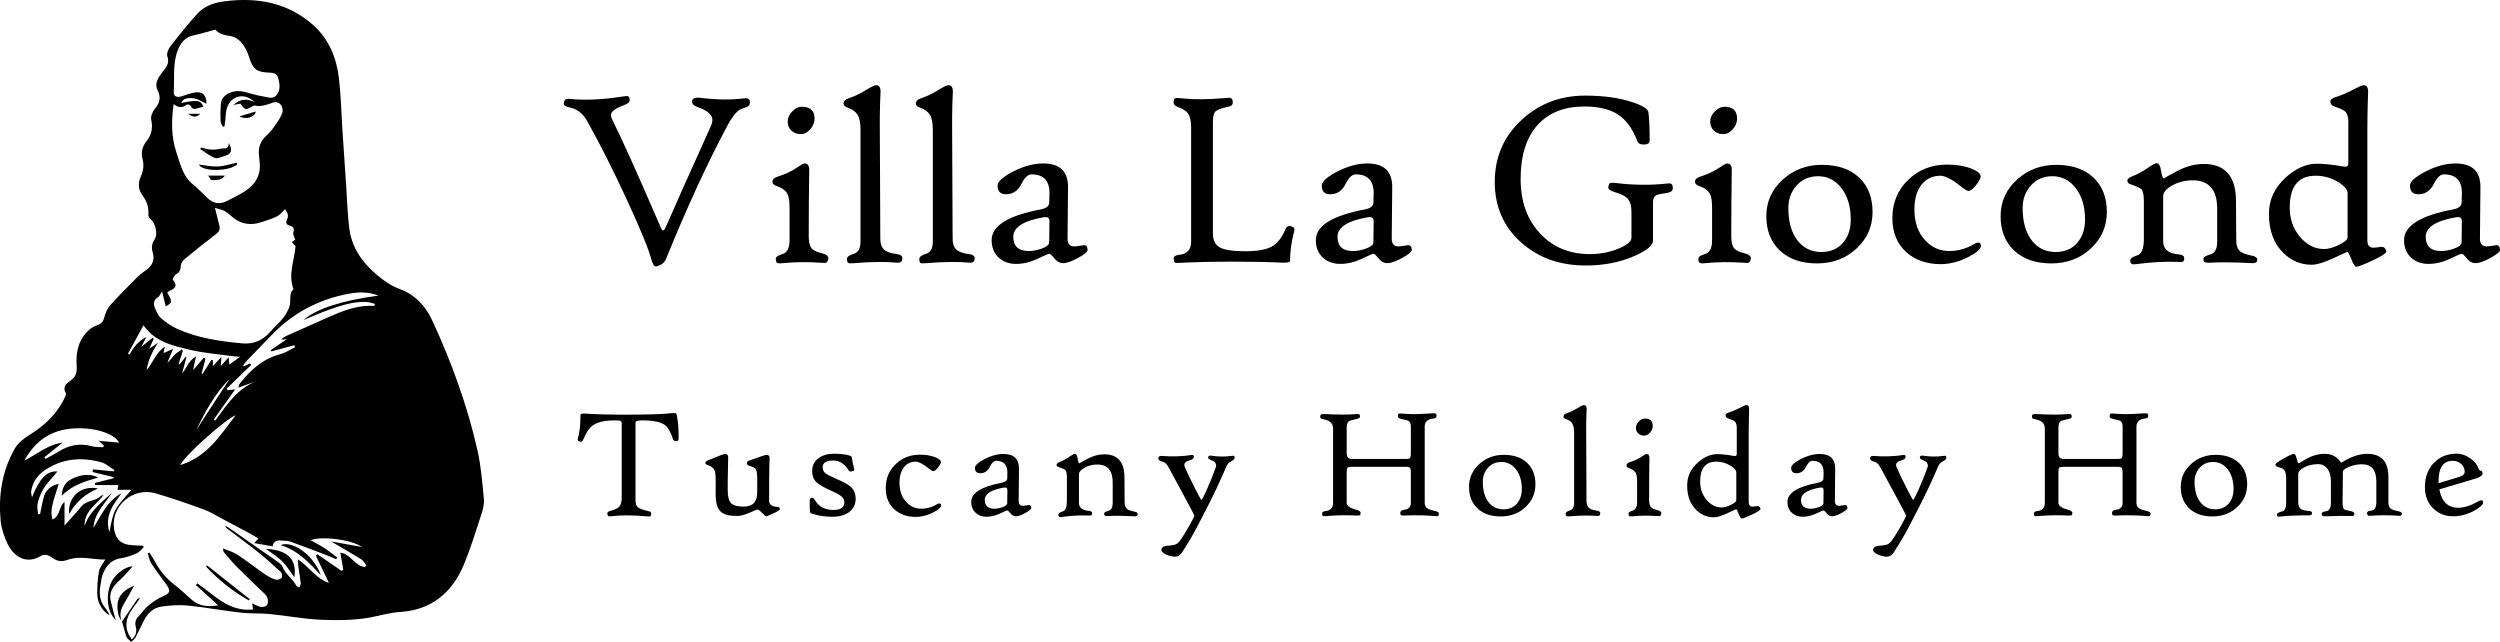 <?xml version="1.0" encoding="UTF-8"?> <svg xmlns="http://www.w3.org/2000/svg" xmlns:xlink="http://www.w3.org/1999/xlink" version="1.1" id="Capa_1" x="0px" y="0px" width="1307.693px" height="335.761px" viewBox="310.066 1326.739 1307.693 335.761" xml:space="preserve"> <g> <path d="M373.822,1651.988c2.694-3.965,5.383-7.934,8.091-11.889c0.203-0.296,0.539-0.5,1.355-0.355 c-1.337,1.845-2.672,3.692-4.011,5.536c-4.005,5.518-4.1,11.025-0.161,15.92c2.004-1.85,2.693-4.072,1.988-6.645 c-0.627-2.288,0.058-4.041,1.653-5.679c1.654-1.698,2.966-3.781,4.784-5.257c2.301-1.869,4.799-3.678,7.503-4.824 c4.008-1.698,4.561-2.842,1.954-6.466c-2.606-3.622-5.365-7.145-7.783-10.888c-0.989-1.53-1.259-3.525-1.857-5.308 c0.298-0.121,0.597-0.242,0.895-0.363c0.922,1.499,1.921,2.956,2.753,4.503c2.551,4.75,5.821,8.833,10.133,12.156 c3.303,2.545,6.309,5.473,9.46,8.217c3.937,3.428,8.525,3.464,13.628,2.752c-4.089-3.719-7.883-7.17-11.677-10.621 c0.252-0.304,0.504-0.609,0.757-0.913c2.595,1.942,5.236,3.825,7.774,5.838c5.766,4.575,11.87,8.255,19.604,7.95 c0.467-0.018,0.933-0.047,1.716-0.087c-0.127-1.168-0.24-2.209-0.354-3.255c1.503,0.685,2.899,1.618,4.419,1.91 c1.028,0.198,2.628-0.171,3.241-0.901c0.624-0.743,0.612-2.29,0.394-3.389c-0.189-0.951-0.919-1.908-1.646-2.621 c-4.742-4.651-9.615-9.17-14.306-13.872c-2.508-2.514-4.746-5.299-7.071-7.992c-0.198-0.23-0.14-0.681-0.347-1.862 c2.887,1.233,5.479,1.928,7.604,3.331c4.821,3.182,9.366,6.78,14.121,10.068c1.77,1.224,3.733,2.29,5.762,2.962 c0.907,0.3,2.541-0.242,3.19-0.979c0.456-0.518,0.194-2.428-0.418-2.999c-3.798-3.547-7.676-7.028-11.737-10.268 c-5.484-4.375-11.159-8.511-16.744-12.761c-0.294-0.224-0.507-0.553-0.582-1.148c0.663,0.369,1.363,0.686,1.984,1.116 c8.269,5.729,16.542,11.451,24.769,17.239c1.225,0.862,2.747,1.853,3.223,3.124c1.452,3.879,5.143,5.997,6.988,9.517 c0.296,0.565,1.111,0.858,1.686,1.276c0.302-0.713,0.923-1.461,0.852-2.134c-0.302-2.831-0.83-5.637-1.233-8.458 c-0.159-1.111-0.205-2.238-0.37-4.124c5.938,3.614,9.146,9.869,16.338,12.329c-2.5-5.206-4.661-9.704-6.821-14.202 c0.263-0.265,0.525-0.53,0.788-0.795c4.235,2.906,8.469,5.812,12.704,8.718c0.268-0.203,0.536-0.406,0.803-0.609 c-0.492-2.915-0.983-5.83-1.512-8.963c5.408,0.617,7.545,7.06,12.883,7.526c0.26-0.273,0.52-0.545,0.78-0.818 c-0.936-1.12-1.666-2.571-2.844-3.303c-5.194-3.229-10.516-6.25-15.655-9.265c5.086,0.916,10.578,1.904,16.071,2.893 c-5.615-4.004-20.973-5.789-26.819-3.551c2.742,1.554,5.228,2.811,7.548,4.322c2.224,1.449,4.277,3.162,6.404,4.758 c-0.189,0.296-0.379,0.592-0.568,0.888c-1.521-0.656-3.02-1.368-4.566-1.958c-6.454-2.465-12.894-4.973-19.404-7.28 c-1.561-0.553-3.371-0.428-5.07-0.56c-2.118-0.164-3.772,0.431-4.133,3.044c-3.256-0.573-6.388-1.124-9.713-1.709 c0.762-0.821,1.309-1.409,2.198-2.366c-1.635-0.982-3.025-1.895-4.483-2.68c-4.657-2.507-9.332-4.979-14.013-7.441 c-3.27-1.72-6.425-3.771-9.867-5.026c-8.38-3.057-16.818-6.01-25.379-8.501c-11.85-3.448-23.464,6.6-21.753,18.49 c0.798,5.542,3.647,8.216,9.225,8.616c1.963,0.141,3.931,0.215,5.896,0.319c0.144,0.241,0.289,0.482,0.433,0.723 c-1.17,1.073-2.172,2.523-3.547,3.136c-2.569,1.146-5.299,2.207-8.061,2.583c-5.225,0.711-8.102,3.907-9.809,8.398 c-0.799,2.1-1.009,4.439-1.361,6.69c-0.643,4.116-0.034,7.931,2.785,11.237c0.837,0.982,1.375,2.22,2.211,3.609 c-3.29-1.449-6.425-6.31-6.524-10.736c-0.09-4.059,0.146-8.191,0.868-12.177c0.39-2.15,2.099-4.061,3.309-6.254 c-6.34,0.117-13.042-2.231-19.737,0.163c-2.733,0.977-5.095,0.928-7.507-0.799c-1.958-1.402-4.218-2.651-6.612-1.187 c-7.349,4.492-14.042,0.364-17.267-6.422c-1.799-3.786-3.238-8.013-3.621-12.153c-1.211-13.101,0.7-25.759,7.271-37.414 c1.869-3.315,4.769-5.463,7.998-7.484c8.06-5.046,14.839-11.424,18.695-20.392c0.172-0.399,0.365-1.012,0.186-1.303 c-1.859-3.026-0.038-4.946,2.149-6.427c3.017-2.043,3.756-4.471,3.473-8.147c-0.54-7.017,1.053-13.671,6.585-18.666 c1.216-1.098,2.829-1.882,4.392-2.435c2.002-0.708,2.939-1.812,3.468-3.957c0.564-2.289,1.611-4.721,3.159-6.455 c4.484-5.026,9.286-9.773,14.051-14.541c1.466-1.467,3.152-2.741,4.852-3.941c3.055-2.156,4.398-5.211,3.316-8.883 c-0.753-2.556-0.606-4.703,0.923-6.972c1.905-2.827,0.496-8.586-2.206-10.756c-0.602-0.484-1.116-1.559-1.052-2.308 c0.33-3.809-0.816-7.005-3.084-10.069c-2.171-2.932-2.439-6.305-0.895-9.731c1.323-2.935,1.833-5.996,0.969-9.15 c-0.961-3.508-0.129-6.645,2.034-9.385c2.665-3.376,3.447-6.892,2.486-11.182c-0.378-1.687,0.602-4.188,1.801-5.615 c2.612-3.11,3.503-5.992,1.553-9.822c-1.832-3.599,0.311-6.646,2.395-9.382c1.91-2.508,4.055-4.579,2.699-8.355 c-0.506-1.41,0.472-3.861,1.542-5.24c4.521-5.829,9.137-11.609,14.099-17.061c3.707-4.073,8.831-5.851,14.229-6.536 c17.017-2.162,32.809,0.528,46.148,12.206c8.454,7.401,12.425,17.213,13.722,28.036c1.038,8.66,1.195,17.424,1.768,26.141 c0.679,10.337,1.379,20.672,2.083,31.007c0.484,7.104,0.671,14.246,1.56,21.299c1.26,10.008,6.669,17.811,14.23,24.235 c3.698,3.142,7.55,5.879,12.237,7.609c7.945,2.933,13.39,8.736,16.943,16.418c10.113,21.864,18.341,44.409,23.642,67.91 c1.891,8.381,2.575,17.062,3.372,25.646c0.253,2.722-0.606,5.676-1.485,8.35c-2.873,8.74-5.55,17.585-9.11,26.05 c-6.119,14.549-16.975,23.507-33.11,24.508c-5.505,0.342-10.569,1.933-15.816,2.887c-8.415,1.53-17.228,1.554-25.829,1.191 c-8.899-0.377-17.732-2.109-26.62-2.985c-4.995-0.492-10.077-0.144-15.058-0.716c-9.329-1.07-18.587-2.784-27.926-3.724 c-4.477-0.451-9.116-0.082-13.598,0.529c-4.293,0.586-7.324,3.43-9.278,7.297c-1.499,2.966-2.857,6.006-4.435,8.928 c-0.484,0.897-1.489,1.512-2.256,2.256c-0.805-0.834-1.903-1.537-2.349-2.532c-0.764-1.707-1.118-3.597-1.649-5.409 c-0.258-0.882-0.527-1.762-0.791-2.642L373.822,1651.988z M464.465,1452.151c-0.418-1.516-1.25-2.837-0.957-3.826 c0.604-2.041,0.093-3.042-1.852-3.548c-1.76-0.458-2.321-1.511-1.48-3.178c1.056-2.096,0.239-3.761-1.032-5.437 c-1.413,1.335-2.498,2.903-3.992,3.651c-2.608,1.306-5.444,2.182-8.229,3.104c-5.175,1.714-10.104,1.342-14.563-2.072 c-1.58-1.209-3.002-2.669-4.702-3.663c-1.32-0.773-2.959-1-5.164-1.693c0.939,3.752,1.584,6.503,2.324,9.228 c0.552,2.033-0.176,3.267-1.848,4.54c-5.662,4.309-11.218,8.763-16.685,13.318c-0.93,0.775-1.659,2.305-1.701,3.514 c-0.068,1.939-0.621,3.081-2.364,4.055c-0.909,0.508-2.019,2.654-1.765,2.944c2.997,3.418,0.747,4.748-2.103,5.983 c-0.316,0.137-0.54,0.489-0.789,0.725c2.733,4.801,2.658,5.296-0.817,7.197c-0.588-2.404-1.192-4.869-1.909-7.798 c-1.004,1.452-1.398,2.574-2.184,3.054c-2.263,1.383-2.419,3.386-1.614,5.413c0.783,1.971,1.717,4.16,3.247,5.494 c2.539,2.213,5.425,4.222,8.487,5.604c10.685,4.821,22.115,6.459,33.696,7.572c6.323,0.608,11.054-1.578,15.069-6.179 c2.366-2.712,5.214-5.053,7.277-7.963c1.556-2.196,3.005-5.017,3.049-7.584c0.046-2.667-0.134-5.002,1.728-6.599 c-2.952-7.792,0.468-14.866,1.063-22.612c-0.024-0.02-0.503-0.344-0.888-0.756c-0.364-0.389-0.629-0.87-0.995-1.391 C463.544,1452.746,464.164,1452.346,464.465,1452.151z M400.883,1381.172c-1.245,8.869-1.243,17.209,1.49,25.399 c2.003,6.004,3.305,12.331,8.653,16.661c2.648,2.144,4.999,4.659,7.462,7.029c2.916,2.806,6.257,3.578,9.915,1.789 c3.405-1.665,6.825-3.37,9.989-5.44c5.523-3.613,8.368-8.697,7.431-15.506c-0.129-0.94-0.123-1.9-0.253-2.84 c-0.58-4.171,0.622-7.638,3.773-10.517c1.533-1.4,2.926-3.009,4.123-4.705c1.524-2.159,3.125-4.37,4.078-6.8 c1.384-3.529-1.39-6.979-4.672-5.853c-3.17,1.088-6.171,2.351-9.602,1.552c-0.309-0.072-0.733,0.159-1.049,0.343 c-3.691,2.145-3.859,2.114-6.441-1.354c-1.196,0.238-2.392,0.476-3.588,0.714c3.4-3.206,7.142-3.524,11.161-1.404 c-5.316-5.384-12.749-3.555-14.71,3.426c-0.53,1.888-0.479,3.937-0.718,5.91c-0.138,1.134-0.324,2.263-0.489,3.394 c-0.262,0.024-0.524,0.048-0.786,0.072c-0.428-0.978-1.189-1.945-1.222-2.937c-0.103-3.027-0.094-6.079,0.19-9.091 c0.273-2.903,2.127-4.748,4.821-5.815c3.176-1.258,6.221-0.883,9.432,0.109c3.686,1.138,7.507,1.879,11.312,2.555 c0.971,0.172,2.412-0.238,3.102-0.921c2.739-2.713,2.114-6.094,1.316-9.372c-0.673-2.761-2.938-2.737-5.204-2.858 c-6.126-0.327-7.954-1.808-9.863-7.576c-0.477-1.44-0.948-2.909-1.652-4.243c-1.875-3.554-4.447-6.747-8.54-7.333 c-3.167-0.454-5.888-1.138-7.657-3.36c-3.945,1.068-7.546,2.225-11.228,2.992c-4.422,0.92-6.825,3.768-8.368,7.71 c-2.79,7.128-1.691,14.646-2.143,21.996c-0.136,2.216,1.618,2.983,3.85,2.286c2.165-0.675,4.303-1.49,6.514-1.955 c4.518-0.95,6.721,1.072,6.789,5.766c-2.164-0.953-4.343-2.51-6.683-2.81c-4.053-0.519-5.808,0.471-6.545,2.418 c8.822-1.71,10.083-1.477,11.625,2.019c-0.905,0.208-1.836,0.344-2.713,0.641c-1.639,0.554-3.087,0.939-4.017-1.185 c-0.196-0.448-1.676-0.897-1.992-0.64C405.527,1383.267,403.343,1383.183,400.883,1381.172z M358.974,1602.785 c4.14-6.669,7.264-14.069,14.636-18.032c-4.253,5.948-8.973,11.673-6.313,20.354c2.291-11.802,2.291-11.802,11.596-22.178 c-2.524,0-4.85,0-7.357,0c0.148-0.85,0.25-1.438,0.428-2.458c-4.174,0-8.133,0-12.092,0c-0.06-0.371-0.12-0.742-0.18-1.112 c3.286-0.829,6.571-1.658,9.857-2.488c0.005-0.179,0.011-0.359,0.016-0.538c-3.702-0.897-7.404-1.793-11.106-2.69 c0.085-0.464,0.17-0.928,0.255-1.393c3.601,0.353,7.201,0.705,10.802,1.058c0.126-0.229,0.251-0.457,0.377-0.686 c-2.277-1.396-4.387-3.405-6.861-4.083c-10.549-2.892-20.752-1.966-29.93,4.432c-3.675,2.562-6.071,6.28-6.754,10.834 c-0.148,0.984,0.292,2.056,0.461,3.088c3.816-9.684,7.705-13.95,13.28-13.544c-1.397,1.667-2.601,3.229-3.935,4.67 c-3.242,3.501-5.408,7.602-6.428,12.206c-0.379,1.713,0.15,3.628,0.266,5.451c0.345-0.012,0.69-0.023,1.036-0.035 c0.726-3.306,1.19-6.7,2.253-9.894c1.045-3.139,4.799-5.709,7.509-5.807c-3.854,11.379-4.408,14.4-3.295,18.545 c4.103-1.688,3.292-6.847,6.322-9.147c0,4.047,0,7.981,0,12.285c3.165-3.558,6.134-6.621,8.779-9.943 c2.653-3.331,7.312-2.635,10.158-5.454c0.358-0.355,1.004-0.42,1.517-0.619c-3.746,5.255-10.333,8.439-9.923,16.243 c2.518-7.649,8.682-12.167,14.227-17.276C364.852,1590.403,359.357,1595.195,358.974,1602.785z M507.973,1481.378 c-5.116-2.113-10.365-1.949-15.617-0.966c-15.787,2.955-29.292,10.174-40.417,21.803c-4.395,4.594-8.852,9.129-13.25,13.721 c-0.585,0.611-0.988,1.396-1.475,2.101c0.136,0.102,0.271,0.204,0.407,0.305c1.058-0.495,2.116-0.989,3.174-1.484 c0.226,0.254,0.452,0.509,0.678,0.763c-4.296,4.145-8.592,8.29-12.888,12.436c0.198,0.274,0.395,0.549,0.593,0.823 c1.128-0.143,2.256-0.286,3.917-0.496c-3.935,5.533-7.58,10.657-11.224,15.782c0.243,0.214,0.486,0.427,0.728,0.641 c6.046-8.26,11.707-16.94,21.844-20.813c-3.189,1.162-6.378,2.325-9.566,3.487c0.029-1.152,0.329-1.731,0.728-2.232 c5.599-7.031,11.985-12.886,21.054-15.234c2.719-0.704,5.182-2.399,7.763-3.64c-0.139-0.352-0.279-0.704-0.418-1.056 c-3.993,1.075-7.987,2.151-11.98,3.226c-0.099-0.222-0.198-0.444-0.298-0.666c2.664-1.816,5.327-3.632,8.342-5.688 c-1.26,0.08-2.077,0.131-2.895,0.183c0.894-0.947,1.851-1.554,2.875-2.014c7.273-3.266,14.544-6.536,21.845-9.737 c7.589-3.328,15.245-6.438,23.806-5.858c0.073,0.005,0.167-0.286,0.59-1.057c-1.758-0.394-3.318-1.004-4.896-1.053 c-6.879-0.214-13.288,2.012-19.643,4.243c-4.225,1.484-8.309,3.371-12.896,5.258 C475.509,1488.176,489.133,1483.89,507.973,1481.378z M333.193,1565.975c0.213,0.273,0.425,0.545,0.638,0.818 c2.222-1.228,4.514-2.343,6.651-3.704c5.497-3.503,11.269-4.74,17.674-2.92c1.883,0.535,3.969,0.357,5.962,0.506 c0.092-0.287,0.183-0.573,0.275-0.86c-0.842-0.784-1.684-1.568-2.667-2.484c3.564,0.311,6.934,0.606,10.693,0.934 c-2.833-5.078-13.587-8.127-24.06-7.411c-11.423,0.781-19.783,6.249-25.538,16.792c6.749-3.368,12.253-8.373,19.976-9.369 C339.332,1561.054,336.263,1563.514,333.193,1565.975z M385.116,1496.889c-2.863,5.246-5.485,10.05-8.107,14.854 c0.259,0.148,0.517,0.296,0.776,0.444c2.123-3.534,4.36-6.954,8.871-9.193c-1.058,2.045-1.761,3.403-2.683,5.184 c2.271-1.833,4.081-3.293,5.89-4.753c0.188,0.201,0.375,0.402,0.563,0.602c-0.724,1.596-1.449,3.191-2.312,5.092 c1.801-1.208,3.206-2.15,4.612-3.093c-2.991,4.522-5.134,9.11-5.978,14.3c3.358-3.749,4.704-9.025,9.55-12.289 c-0.284,1.392-0.46,2.255-0.695,3.405c1.641-0.727,2.966-1.314,4.998-2.214c-1.173,2.851-2.072,5.034-2.97,7.217 c1.529-1.193,2.448-2.749,3.67-4.012c1.112-1.149,2.554-1.98,3.851-2.951c0.191,0.239,0.381,0.479,0.572,0.718 c-0.73,2.307-1.459,4.613-2.189,6.92c0.148,0.074,0.297,0.149,0.446,0.223c1.093-1.349,2.186-2.697,3.28-4.046 c0.113,0.065,0.227,0.131,0.34,0.196c-0.774,2.872-1.548,5.744-2.323,8.616c2.478-2.691,3.199-6.555,7.321-8.946 c-0.611,2.872-1.045,4.908-1.532,7.198c2.026-2.349,3.834-4.445,5.643-6.542c0.291,0.162,0.583,0.323,0.874,0.485 c-0.701,2.636-1.402,5.271-2.102,7.907c0.175,0.04,0.351,0.081,0.526,0.121c1.576-2.473,3.152-4.945,4.728-7.418 c0.23,0.103,0.46,0.205,0.69,0.308c0,0.938,0,1.877,0,3.036c1.48-1.601,2.746-2.97,4.46-4.824c-0.137,1.9-0.225,3.129-0.345,4.791 c1.459-1.621,2.596-2.885,4.132-4.591c0.155,1.756,0.244,2.776,0.335,3.805c1.838-1.324,3.446-2.483,5.683-4.094 c-1.743-0.117-2.581-0.121-3.403-0.237c-7.688-1.086-15.509-1.628-23.024-3.439 C400.511,1507.561,391.314,1505.733,385.116,1496.889z M433.372,1543.878c-6.137,2.675-26.854,21.336-29.023,26.13 C418.184,1565.795,425.22,1554.631,433.372,1543.878z M412.605,1551.858c5.875-9.002,11.75-18.005,17.625-27.008 C422.442,1532.595,417.391,1542.161,412.605,1551.858z"></path> <path d="M464.036,1628.728c-2.073-2.802-3.849-5.848-6.253-8.27c-2.417-2.436-5.46-4.251-8.598-6.616 C461.252,1614.399,465.364,1619.969,464.036,1628.728z"></path> <path d="M477.854,1627.592c-6.091-6.458-12.053-13.07-21.052-15.748C463.493,1609.312,474.383,1617.535,477.854,1627.592z"></path> <path d="M370.623,1651.09c-4.113-3.766-5.478-11.695-2.726-18.946c1.604-4.228,7.27-9.112,11.523-9.155 c-2.052,2.283-3.572,4.257-5.376,5.922c-3.622,3.341-7.349,6.582-6.043,12.262C368.809,1644.684,369.837,1648.146,370.623,1651.09z "></path> <path d="M373.894,1651.917c-0.616-1.105-1.523-2.141-1.8-3.325c-1.818-7.783,0.372-12.215,8.155-15.528 c-0.984,1.791-1.957,3.589-2.955,5.372c-0.877,1.566-1.772,3.122-2.677,4.672c-1.657,2.838-2.067,5.78-0.793,8.878 C373.822,1651.988,373.894,1651.917,373.894,1651.917z"></path> <path d="M418.36,1622.47c7.466,5.909,14.932,11.818,22.398,17.727c-0.165,0.209-0.331,0.418-0.496,0.626 c-8.445-4.672-15.798-10.724-22.432-17.684C418.006,1622.916,418.183,1622.693,418.36,1622.47z"></path> <path d="M414.671,1404.626c0.72-0.601,0.817-0.729,0.862-0.713c3.228,1.164,6.376,1.445,9.856,0.604 c1.91-0.461,4.317,0.93,4.308-3.013c2.18,3.779,1.389,5.87-1.98,6.754c-1.736,0.456-3.778,1.647-5.164,1.126 C419.813,1408.354,417.433,1406.365,414.671,1404.626z"></path> <path d="M434.137,1412.752c-4.473,3.875-18.527,3.779-19.997,0.065c3.254,0.364,6.629,1.157,9.958,0.995 c3.301-0.16,6.555-1.282,9.83-1.982C433.998,1412.137,434.068,1412.444,434.137,1412.752z"></path> <path d="M418.935,1418.598c3.29,0,5.957,0,8.767,0c-1.762,2.653-4.493,2.248-6.933,2.37 C420.298,1420.992,419.762,1419.71,418.935,1418.598z"></path> <path d="M435.314,1387.607c2.718-0.819,5.735-1.727,8.561-2.579C443.495,1388.01,438.589,1389.551,435.314,1387.607z"></path> <path d="M408.515,1386.255c2.036,0,4.072,0,6.325,0C412.762,1388.161,411.141,1388.261,408.515,1386.255z"></path> <path d="M361.485,1576.507c-6.816,2.02-13.595,3.817-19.142,9.609c0.146-4.595,2.112-7.285,5.269-8.852 C352.006,1575.083,356.66,1574.2,361.485,1576.507z"></path> <path d="M361.364,1582.248c-6.799,2.904-11.72,7.09-15.112,13.402C345.335,1586.774,352.303,1580.429,361.364,1582.248z"></path> </g> <g> <path d="M702.33,1380.182c0,0.951-0.238,1.619-0.712,2.008c-0.476,0.389-1.642,0.865-3.498,1.425 c-2.246,0.691-4.772,3.65-7.578,8.874c-10.493,19.605-21.203,42.858-32.127,69.76c-0.735,1.856-2.332,3.109-4.793,3.757 c-0.087,0.042-0.217,0.086-0.389,0.13c-0.994,0-1.836-1.296-2.526-3.886c-1.425-5.397-5.723-15.847-12.89-31.35 c-7.169-15.502-14.014-29.06-20.533-40.677c-2.246-4.058-5.29-6.477-9.133-7.255c-2.116-0.431-3.174-1.057-3.174-1.878 c0-1.985,0.928-2.871,2.785-2.656c7.902,0.865,17.142,0.476,27.723-1.166c1.555-0.259,2.526-0.345,2.915-0.259 c0.69,0.217,1.036,0.951,1.036,2.202c0,0.994-1.101,1.878-3.303,2.656c-4.319,1.598-6.477,3.282-6.477,5.052 c0,0.735,0.259,1.619,0.777,2.656c4.405,8.637,12.846,27.399,25.326,56.287c0.431,0.951,0.842,1.425,1.231,1.425 c0.345,0,0.734-0.474,1.166-1.425c3.584-8.291,11.551-26.124,23.901-53.502c0.431-1.036,0.648-1.985,0.648-2.85 c0-2.72-2.614-4.988-7.837-6.801c-1.943-0.69-2.873-1.705-2.785-3.044c0.13-1.511,1.555-2.094,4.275-1.749 c8.592,1.036,16.279,1.124,23.059,0.259C701.359,1377.915,702.33,1378.586,702.33,1380.182z"></path> <path d="M743.331,1462.12c-0.217,1.253-0.735,1.964-1.555,2.138c-0.217,0.042-1.253,0-3.109-0.13 c-6.435-0.431-12.76-0.347-18.978,0.259c-1.684,0.172-2.743,0.107-3.174-0.194c-0.432-0.303-0.648-0.993-0.648-2.073 c0-0.993,1.143-1.814,3.433-2.461c2.503-0.734,3.757-3.13,3.757-7.19v-16.97c0-3.41-0.346-5.807-1.036-7.19 c-0.951-1.899-2.915-3.345-5.894-4.34c-1.339-0.474-2.008-1.187-2.008-2.137c0-1.252,0.972-2.18,2.915-2.785 c3.627-1.122,6.843-2.612,9.651-4.469c2.244-1.555,3.627-2.332,4.145-2.332c1.726,0,2.568,1.124,2.526,3.368 c-0.173,11.314-0.259,22.844-0.259,34.588c0,2.808,0.41,4.816,1.231,6.024c0.907,1.339,2.633,2.29,5.182,2.85 C742.316,1459.723,743.59,1460.738,743.331,1462.12z M736.142,1388.797c0,1.987-0.745,3.833-2.235,5.538 c-1.49,1.707-3.12,2.559-4.89,2.559c-2.031,0-3.692-0.604-4.987-1.814c-1.295-1.208-1.943-2.785-1.943-4.728 c0-1.9,0.787-3.669,2.364-5.311c1.576-1.64,3.271-2.461,5.085-2.461C733.939,1382.579,736.142,1384.652,736.142,1388.797z"></path> <path d="M782.065,1461.86c0,1.728-0.972,2.482-2.915,2.267c-5.959-0.56-13.343-0.474-22.152,0.259 c-1.772,0.172-2.861,0.13-3.271-0.13c-0.411-0.259-0.615-0.972-0.615-2.138c0-1.036,1.176-1.911,3.53-2.623 c2.353-0.713,3.53-2.839,3.53-6.38v-58.619c0-3.498-0.508-6.066-1.522-7.708c-1.015-1.64-2.797-2.915-5.344-3.822 c-1.339-0.474-2.008-1.143-2.008-2.008c0-1.295,0.972-2.267,2.915-2.915c2.936-0.949,5.98-2.418,9.133-4.405 c2.591-1.555,4.231-2.332,4.923-2.332c1.597,0,2.397,1.101,2.397,3.303c0-0.172-0.087,1.987-0.259,6.477 c-0.13,4.275-0.173,8.485-0.13,12.631l0.259,57.842c0,2.635,0.648,4.545,1.943,5.732c1.295,1.188,3.519,1.975,6.672,2.364 C781.094,1459.875,782.065,1460.609,782.065,1461.86z"></path> <path d="M819.892,1461.86c0,1.728-0.972,2.482-2.915,2.267c-5.959-0.56-13.343-0.474-22.152,0.259 c-1.772,0.172-2.861,0.13-3.271-0.13c-0.411-0.259-0.615-0.972-0.615-2.138c0-1.036,1.176-1.911,3.53-2.623 c2.353-0.713,3.53-2.839,3.53-6.38v-58.619c0-3.498-0.508-6.066-1.522-7.708c-1.015-1.64-2.797-2.915-5.344-3.822 c-1.339-0.474-2.008-1.143-2.008-2.008c0-1.295,0.972-2.267,2.915-2.915c2.936-0.949,5.98-2.418,9.133-4.405 c2.591-1.555,4.231-2.332,4.923-2.332c1.597,0,2.397,1.101,2.397,3.303c0-0.172-0.087,1.987-0.259,6.477 c-0.13,4.275-0.173,8.485-0.13,12.631l0.259,57.842c0,2.635,0.648,4.545,1.943,5.732c1.295,1.188,3.519,1.975,6.672,2.364 C818.921,1459.875,819.892,1460.609,819.892,1461.86z"></path> <path d="M878.965,1457.521c0,0.907-1.652,2.278-4.955,4.113c-3.303,1.836-5.949,2.753-7.935,2.753 c-1.684,0-3.174-0.819-4.469-2.461c-1.295-1.64-2.202-2.461-2.72-2.461c-0.389,0-2.44,0.886-6.153,2.656 c-3.715,1.77-7.449,2.656-11.206,2.656c-3.541,0-6.5-1.036-8.874-3.109c-2.591-2.288-3.886-5.397-3.886-9.327 c0-7.47,8.55-12.825,25.65-16.064c2.936-0.56,4.426-1.749,4.469-3.563l0.13-4.145c0.259-7.081-2.873-10.623-9.392-10.623 c-1.857,0-3.618,1.663-5.279,4.987c-1.663,3.326-4.048,5.117-7.157,5.376c-3.541,0.347-5.311-1.143-5.311-4.469 c0-2.073,2.633-4.49,7.902-7.255c5.527-2.892,10.838-4.34,15.934-4.34c8.765,0,13.105,4.168,13.019,12.501l-0.259,26.686 c-0.044,2.808,1.143,4.21,3.563,4.21c0.474,0,1.381-0.107,2.72-0.324c1.338-0.215,2.115-0.324,2.332-0.324 C878.338,1454.995,878.965,1455.837,878.965,1457.521z M859.015,1442.753c0.042-1.078-0.206-1.791-0.745-2.137 c-0.541-0.345-1.393-0.41-2.558-0.194c-10.407,1.857-15.61,5.247-15.61,10.169c0,4.966,2.698,7.449,8.097,7.449 c2.159,0,4.382-0.41,6.672-1.231c2.677-0.949,4.016-2.094,4.016-3.433L859.015,1442.753z"></path> <path d="M987.071,1447.546c-1.47,5.528-2.202,10.71-2.202,15.545c0,0.819-1.383,1.166-4.145,1.036 c-6.824-0.347-15.267-0.518-25.326-0.518c-10.71,0-20.254,0.215-28.63,0.648c-1.253,0.086-2.031-0.011-2.332-0.292 c-0.303-0.28-0.453-0.939-0.453-1.976c0-1.122,0.928-1.77,2.785-1.943c4.231-0.431,6.349-2.698,6.349-6.801v-59.785 c0-3.022-0.412-5.268-1.232-6.736c-0.994-1.726-2.894-3.065-5.7-4.016c-1.684-0.604-2.419-1.576-2.202-2.915 c0.13-0.949,0.41-1.511,0.842-1.684c0.431-0.172,1.555-0.151,3.368,0.065c6.303,0.691,13.817,0.648,22.542-0.13 c1.555-0.13,2.439-0.172,2.656-0.13c0.861,0.13,1.36,0.713,1.49,1.749c0.13,1.166-0.152,1.966-0.842,2.397 c-0.259,0.173-1.146,0.432-2.656,0.777c-3.025,0.692-4.923,1.48-5.7,2.364c-0.777,0.886-1.166,2.753-1.166,5.603v57.971 c0,3.627,1.218,6.1,3.66,7.416c2.439,1.318,6.876,1.976,13.311,1.976c6.131,0,10.674-0.787,13.635-2.364 c2.957-1.576,5.363-4.544,7.222-8.906c0.69-1.726,1.749-2.309,3.174-1.749C986.896,1445.496,987.414,1446.294,987.071,1447.546z"></path> <path d="M1048.54,1457.521c0,0.907-1.652,2.278-4.955,4.113c-3.303,1.836-5.949,2.753-7.935,2.753 c-1.684,0-3.174-0.819-4.469-2.461c-1.295-1.64-2.202-2.461-2.72-2.461c-0.389,0-2.442,0.886-6.153,2.656 c-3.715,1.77-7.449,2.656-11.206,2.656c-3.543,0-6.5-1.036-8.874-3.109c-2.591-2.288-3.886-5.397-3.886-9.327 c0-7.47,8.55-12.825,25.65-16.064c2.934-0.56,4.424-1.749,4.469-3.563l0.13-4.145c0.259-7.081-2.873-10.623-9.392-10.623 c-1.859,0-3.618,1.663-5.279,4.987c-1.665,3.326-4.048,5.117-7.157,5.376c-3.543,0.347-5.311-1.143-5.311-4.469 c0-2.073,2.633-4.49,7.902-7.255c5.525-2.892,10.836-4.34,15.934-4.34c8.764,0,13.104,4.168,13.019,12.501l-0.259,26.686 c-0.045,2.808,1.143,4.21,3.562,4.21c0.473,0,1.38-0.107,2.72-0.324c1.338-0.215,2.115-0.324,2.332-0.324 C1047.911,1454.995,1048.54,1455.837,1048.54,1457.521z M1028.59,1442.753c0.042-1.078-0.207-1.791-0.745-2.137 c-0.541-0.345-1.393-0.41-2.559-0.194c-10.409,1.857-15.61,5.247-15.61,10.169c0,4.966,2.698,7.449,8.097,7.449 c2.157,0,4.382-0.41,6.672-1.231c2.675-0.949,4.016-2.094,4.016-3.433L1028.59,1442.753z"></path> <path d="M1185.08,1425.135c0,1.383-1.017,2.225-3.044,2.526c-2.85,0.432-4.515,0.735-4.987,0.907 c-1.555,0.648-2.332,1.901-2.332,3.757v20.274c0,2.549-3.326,5.269-9.975,8.161c-7.471,3.239-15.869,4.858-25.196,4.858 c-13.56,0-24.853-4.037-33.876-12.112c-9.156-8.203-13.732-18.719-13.732-31.544c0-13.084,4.728-23.966,14.185-32.645 c9.152-8.377,20.164-12.566,33.034-12.566c9.888,0,18.285,1.189,25.197,3.563c5.094,1.728,7.75,3.456,7.967,5.182 c0.431,3.282,0.648,8.14,0.648,14.574c0,1.425-0.887,2.181-2.656,2.267c-2.073,0.088-3.349-0.495-3.822-1.749 c-2.377-6.434-5.713-11.065-10.007-13.894c-4.298-2.827-10.202-4.243-17.715-4.243c-10.364,0-18.46,3.174-24.29,9.521 c-6.004,6.607-9.003,16.064-9.003,28.37c0,11.876,3.452,21.44,10.364,28.694c6.691,7.083,15.306,10.623,25.844,10.623 c5.396,0,10.428-0.972,15.092-2.915c4.447-1.856,6.672-3.734,6.672-5.635v-13.473c0-3.195-0.648-5.506-1.943-6.931 c-1.124-1.295-3.349-2.439-6.672-3.433c-2.461-0.734-3.627-1.619-3.498-2.656c0.172-1.122,0.463-1.814,0.874-2.073 c0.408-0.259,1.457-0.28,3.141-0.065c9.198,1.124,18.136,1.21,26.816,0.259c0.473-0.042,0.861-0.065,1.166-0.065 C1184.497,1422.673,1185.08,1423.494,1185.08,1425.135z"></path> <path d="M1225.886,1462.12c-0.217,1.253-0.735,1.964-1.555,2.138c-0.217,0.042-1.253,0-3.109-0.13 c-6.435-0.431-12.76-0.347-18.978,0.259c-1.684,0.172-2.743,0.107-3.174-0.194c-0.434-0.303-0.648-0.993-0.648-2.073 c0-0.993,1.143-1.814,3.433-2.461c2.503-0.734,3.757-3.13,3.757-7.19v-16.97c0-3.41-0.346-5.807-1.036-7.19 c-0.952-1.899-2.915-3.345-5.894-4.34c-1.341-0.474-2.008-1.187-2.008-2.137c0-1.252,0.972-2.18,2.915-2.785 c3.627-1.122,6.843-2.612,9.651-4.469c2.244-1.555,3.627-2.332,4.145-2.332c1.726,0,2.568,1.124,2.526,3.368 c-0.175,11.314-0.259,22.844-0.259,34.588c0,2.808,0.408,4.816,1.231,6.024c0.907,1.339,2.633,2.29,5.182,2.85 C1224.869,1459.723,1226.146,1460.738,1225.886,1462.12z M1218.697,1388.797c0,1.987-0.745,3.833-2.235,5.538 c-1.49,1.707-3.122,2.559-4.89,2.559c-2.031,0-3.692-0.604-4.987-1.814c-1.296-1.208-1.943-2.785-1.943-4.728 c0-1.9,0.787-3.669,2.364-5.311c1.574-1.64,3.271-2.461,5.085-2.461C1216.494,1382.579,1218.697,1384.652,1218.697,1388.797z"></path> <path d="M1289.558,1437.636c0,7.514-2.785,13.873-8.356,19.075c-5.57,5.204-12.482,7.805-20.727,7.805 c-8.249,0-14.768-2.288-19.561-6.866c-4.622-4.49-6.931-10.428-6.931-17.812c0-7.643,2.915-14.077,8.744-19.302 c5.655-5.052,12.414-7.578,20.274-7.578c8.42,0,14.982,2.267,19.691,6.801C1287.268,1424.163,1289.558,1430.122,1289.558,1437.636z M1278.158,1441.587c0-6.778-1.642-12.284-4.923-16.517c-3.197-4.102-7.255-6.153-12.177-6.153c-4.579,0-8.313,1.61-11.206,4.826 c-2.895,3.218-4.34,7.136-4.34,11.756c0,7.428,1.684,13.214,5.052,17.359c3.109,3.801,7.167,5.7,12.177,5.7 c4.748,0,8.505-1.576,11.27-4.728C1276.775,1450.677,1278.158,1446.597,1278.158,1441.587z"></path> <path d="M1346.233,1455.383c0,1.598-2.225,3.542-6.672,5.83c-4.839,2.461-9.609,3.692-14.315,3.692 c-7.342,0-13.343-2.073-18.007-6.218c-4.881-4.405-7.319-10.364-7.319-17.877c0-8.074,2.805-14.789,8.42-20.144 c5.483-5.224,12.219-7.838,20.209-7.838c4.835,0,9.046,0.691,12.631,2.073c3.281,1.295,4.923,2.678,4.923,4.145 c0,0.994-0.81,2.505-2.429,4.534c-1.619,2.031-2.947,3.044-3.984,3.044c-0.648,0-2.137-0.928-4.469-2.785 c-4.362-3.454-7.773-5.182-10.234-5.182c-3.886,0-7.083,1.469-9.586,4.404c-2.636,3.197-3.951,7.601-3.951,13.214 c0,6.78,1.898,12.2,5.7,16.258c3.452,3.671,7.62,5.506,12.501,5.506c4.835,0,9.392-1.338,13.667-4.016 c0.389-0.259,0.907-0.389,1.554-0.389C1345.78,1453.634,1346.233,1454.217,1346.233,1455.383z"></path> <path d="M1412.107,1437.636c0,7.514-2.785,13.873-8.356,19.075c-5.57,5.204-12.482,7.805-20.727,7.805 c-8.249,0-14.768-2.288-19.561-6.866c-4.621-4.49-6.931-10.428-6.931-17.812c0-7.643,2.915-14.077,8.744-19.302 c5.655-5.052,12.414-7.578,20.274-7.578c8.42,0,14.982,2.267,19.691,6.801C1409.817,1424.163,1412.107,1430.122,1412.107,1437.636z M1400.707,1441.587c0-6.778-1.642-12.284-4.923-16.517c-3.197-4.102-7.255-6.153-12.177-6.153c-4.579,0-8.313,1.61-11.206,4.826 c-2.895,3.218-4.34,7.136-4.34,11.756c0,7.428,1.684,13.214,5.052,17.359c3.109,3.801,7.167,5.7,12.177,5.7 c4.748,0,8.505-1.576,11.27-4.728C1399.324,1450.677,1400.707,1446.597,1400.707,1441.587z"></path> <path d="M1490.805,1462.573c0,1.338-0.972,1.943-2.915,1.814c-9.285-0.476-16.323-0.562-21.116-0.259 c-2.461,0.172-3.802-0.13-4.016-0.907c-0.087-0.259-0.13-0.625-0.13-1.101c0-0.863,1.25-1.64,3.757-2.332 c2.286-0.648,3.433-2.871,3.433-6.672v-17.229c0-9.887-4.298-14.833-12.89-14.833c-3.844,0-7.407,0.907-10.688,2.72 c-3.109,1.771-4.664,3.606-4.664,5.506v23.707c0,4.06,2.656,6.327,7.967,6.801c2.027,0.173,3.044,0.821,3.044,1.943 c0,1.08-0.282,1.728-0.842,1.943c-0.259,0.086-0.994,0.107-2.202,0.065c-6.782-0.259-13.777,0.086-20.986,1.036 c-1.554,0.215-2.526,0.28-2.915,0.194c-0.865-0.173-1.296-0.842-1.296-2.008c0-1.036,1.231-1.92,3.692-2.656 c2.286-0.69,3.433-3.563,3.433-8.615v-19.626c0-3.324-0.434-5.441-1.295-6.348c-0.606-0.648-2.614-1.555-6.024-2.72 c-0.865-0.301-1.296-0.907-1.296-1.814c0-0.863,0.884-1.619,2.656-2.267c2.416-0.907,5.072-2.353,7.967-4.34 c2.416-1.64,3.971-2.461,4.664-2.461c1.166,0,1.943,1.328,2.332,3.984c0.389,2.656,0.926,3.984,1.619,3.984 c-0.347,0,1.856-1.263,6.607-3.789c4.748-2.526,9.434-3.789,14.056-3.789c11.183,0,16.818,6.37,16.906,19.108l0.13,20.857 c0,2.678,0.69,4.599,2.073,5.765c1.036,0.865,3.044,1.598,6.024,2.202C1489.834,1460.824,1490.805,1461.537,1490.805,1462.573z"></path> <path d="M1558.039,1457.391c0.172,0.389,0.259,0.67,0.259,0.842c0,0.907-2.202,2.396-6.607,4.469 c-5.098,2.374-8.097,3.563-9.003,3.563c-0.777,0-1.674-1.307-2.688-3.919c-1.017-2.612-1.716-3.919-2.105-3.919 c0.042,0-2.41,1.134-7.352,3.401c-4.945,2.267-8.692,3.401-11.238,3.401c-5.7,0-10.645-2.05-14.833-6.153 c-5.052-4.879-7.578-11.724-7.578-20.533c0-7.384,2.979-13.753,8.939-19.108c5.266-4.706,10.642-7.06,16.128-7.06 c3.886,0,8.527,0.497,13.926,1.49c1.684,0.303,2.526-0.194,2.526-1.49v-22.152c0-2.503-0.606-4.275-1.814-5.311 c-0.777-0.69-2.614-1.511-5.506-2.461c-1.383-0.518-2.073-1.36-2.073-2.526c0-1.078,0.926-1.878,2.785-2.397 c2.546-0.777,5.59-2.073,9.133-3.886c2.934-1.555,4.748-2.332,5.441-2.332c1.597,0,2.397,1.101,2.397,3.303 c0-0.042-0.065,2.105-0.194,6.445c-0.13,4.34-0.194,8.561-0.194,12.663v58.878c0,2.461,1.101,3.692,3.303,3.692 c0.819,0,1.921-0.13,3.303-0.389C1556.504,1455.642,1557.521,1456.139,1558.039,1457.391z M1538.024,1450.979v-23.189 c0-1.899-1.684-3.864-5.052-5.894c-3.585-2.158-7.471-3.239-11.659-3.239c-9.026,0-13.537,5.57-13.537,16.711 c0,5.959,1.791,11.055,5.376,15.286c3.582,4.233,7.792,6.348,12.631,6.348c2.202,0,4.793-0.734,7.773-2.202 C1536.535,1453.333,1538.024,1452.059,1538.024,1450.979z"></path> <path d="M1617.759,1457.521c0,0.907-1.652,2.278-4.955,4.113c-3.303,1.836-5.949,2.753-7.935,2.753 c-1.684,0-3.174-0.819-4.469-2.461c-1.295-1.64-2.202-2.461-2.72-2.461c-0.389,0-2.442,0.886-6.153,2.656 c-3.715,1.77-7.449,2.656-11.206,2.656c-3.543,0-6.5-1.036-8.874-3.109c-2.591-2.288-3.886-5.397-3.886-9.327 c0-7.47,8.55-12.825,25.65-16.064c2.934-0.56,4.424-1.749,4.469-3.563l0.13-4.145c0.259-7.081-2.873-10.623-9.392-10.623 c-1.859,0-3.618,1.663-5.279,4.987c-1.665,3.326-4.048,5.117-7.157,5.376c-3.543,0.347-5.311-1.143-5.311-4.469 c0-2.073,2.633-4.49,7.902-7.255c5.525-2.892,10.836-4.34,15.934-4.34c8.764,0,13.103,4.168,13.019,12.501l-0.259,26.686 c-0.045,2.808,1.143,4.21,3.563,4.21c0.473,0,1.38-0.107,2.72-0.324c1.338-0.215,2.115-0.324,2.332-0.324 C1617.131,1454.995,1617.759,1455.837,1617.759,1457.521z M1597.809,1442.753c0.042-1.078-0.207-1.791-0.745-2.137 c-0.541-0.345-1.393-0.41-2.558-0.194c-10.409,1.857-15.61,5.247-15.61,10.169c0,4.966,2.698,7.449,8.097,7.449 c2.157,0,4.382-0.41,6.672-1.231c2.675-0.949,4.016-2.094,4.016-3.433L1597.809,1442.753z"></path> <path d="M665.025,1556.031c-0.028,0.486-0.088,0.816-0.182,0.993c-0.095,0.175-0.372,0.303-0.83,0.384 c-0.999,0.217-1.66-0.162-1.984-1.134c-1.161-3.588-2.537-5.977-4.129-7.165c-2.214-1.645-6.086-2.469-11.619-2.469 c-2.24,0-3.469,0.243-3.684,0.729c-0.081,0.162-0.121,0.392-0.121,0.688v40.361c0,1.728,0.405,2.936,1.214,3.622 c0.81,0.69,2.415,1.316,4.817,1.883c1.025,0.217,1.606,0.364,1.741,0.445c0.377,0.243,0.513,0.756,0.405,1.538 c-0.081,0.62-0.378,0.957-0.891,1.012c-0.054,0.026-0.607-0.015-1.66-0.121c-7.125-0.62-13.009-0.648-17.65-0.081 c-1.107,0.134-1.822,0.134-2.146,0c-0.27-0.136-0.445-0.458-0.526-0.972c-0.216-0.863,0.256-1.443,1.417-1.741 c2.32-0.593,3.886-1.308,4.696-2.146c0.917-0.944,1.376-2.469,1.376-4.575v-39.228c0-0.782-0.486-1.24-1.457-1.376 c-0.109-0.026-0.904-0.041-2.388-0.041c-5.128,0-8.906,0.891-11.335,2.672c-1.836,1.323-3.469,3.752-4.898,7.287 c-0.459,1.108-1.093,1.472-1.903,1.093c-0.918-0.215-1.255-0.714-1.012-1.498c0.944-2.915,1.417-7.029,1.417-12.347 c0-0.62,0.823-0.876,2.469-0.769c5.829,0.379,12.279,0.567,19.351,0.567c13.386,0,22.063-0.269,26.03-0.81 c1.511-0.215,2.334,0.028,2.469,0.729C664.768,1547.153,665.106,1551.309,665.025,1556.031z"></path> <path d="M718.009,1592.992c0,0.541-1.27,1.363-3.805,2.469l-3.239,1.417c-0.351,0-1.099-0.607-2.248-1.822 c-1.146-1.214-1.95-1.822-2.408-1.822c-0.243,0-1.634,0.567-4.17,1.7c-2.537,1.134-4.764,1.7-6.68,1.7 c-4.048,0-6.869-0.769-8.461-2.307c-1.728-1.645-2.591-4.628-2.591-8.947v-8.137c0-2.267-0.23-3.859-0.688-4.777 c-0.621-1.134-1.876-1.997-3.765-2.591c-0.621-0.188-0.931-0.526-0.931-1.012c0-0.539,0.526-1.012,1.579-1.417 c1.997-0.782,3.98-1.579,5.951-2.388c1.376-0.567,2.375-0.85,2.996-0.85c0.944,0,1.417,0.635,1.417,1.903 c-0.162,5.695-0.243,9.824-0.243,12.388v4.858c0,3.294,0.648,5.546,1.943,6.761c1.16,1.08,3.279,1.619,6.356,1.619 c4.749,0,7.125-2.429,7.125-7.287v-7.206c0-2.617-0.236-4.298-0.708-5.041c-0.473-0.742-1.736-1.381-3.786-1.922 c-0.594-0.243-0.891-0.661-0.891-1.255c0-0.62,0.364-1.066,1.093-1.336c5.587-2.024,8.649-3.036,9.19-3.036 c1.053,0,1.579,0.607,1.579,1.822c0-0.026-0.04,1.329-0.121,4.069c-0.081,2.738-0.121,5.391-0.121,7.954v10.202 c0,1.917,1.402,2.983,4.21,3.198C717.536,1591.98,718.009,1592.344,718.009,1592.992z"></path> <path d="M757.633,1587.689c0,2.861-1.099,5.135-3.299,6.822c-2.201,1.686-5.203,2.529-9.008,2.529c-2.537,0-5.075-0.27-7.611-0.81 c-2.186-0.486-3.456-0.931-3.805-1.336c-0.217-0.377-0.324-2.227-0.324-5.546c0-1.43,0.324-2.172,0.972-2.227 c0.648-0.081,1.2,0.27,1.66,1.052c2.024,3.537,5.289,5.303,9.797,5.303c3.805,0,5.708-1.321,5.708-3.967 c0-1.159-0.432-2.131-1.295-2.915c-0.946-0.891-2.78-1.929-5.506-3.117c-3.941-1.754-6.573-3.292-7.894-4.615 c-1.431-1.402-2.146-3.292-2.146-5.668c0-2.915,1.119-5.182,3.36-6.801c2.078-1.564,4.858-2.348,8.339-2.348 c2.186,0,4.183,0.177,5.991,0.526c1.943,0.351,2.955,0.784,3.036,1.296c0.215,1.512,0.661,3.698,1.336,6.558 c0.081,0.351-0.298,0.635-1.134,0.85c-0.891,0.189-1.485,0.04-1.781-0.445c-2.133-3.482-4.832-5.222-8.097-5.222 c-3.698,0-5.546,1.189-5.546,3.563c0,1.323,0.499,2.375,1.498,3.158c0.891,0.675,2.981,1.728,6.275,3.158 c3.454,1.485,5.802,2.821,7.044,4.008C756.823,1583.033,757.633,1585.098,757.633,1587.689z"></path> <path d="M802.318,1591.17c0,0.999-1.391,2.214-4.17,3.643c-3.023,1.538-6.006,2.307-8.947,2.307c-4.589,0-8.339-1.295-11.254-3.886 c-3.051-2.753-4.575-6.477-4.575-11.173c0-5.046,1.754-9.243,5.263-12.59c3.426-3.265,7.637-4.898,12.631-4.898 c3.022,0,5.653,0.432,7.894,1.296c2.05,0.81,3.077,1.674,3.077,2.591c0,0.622-0.507,1.566-1.517,2.834 c-1.014,1.27-1.843,1.903-2.491,1.903c-0.405,0-1.336-0.58-2.793-1.741c-2.727-2.159-4.858-3.239-6.396-3.239 c-2.429,0-4.427,0.918-5.991,2.753c-1.647,1.998-2.469,4.751-2.469,8.259c0,4.238,1.187,7.625,3.563,10.161 c2.159,2.295,4.762,3.441,7.813,3.441c3.022,0,5.87-0.836,8.542-2.51c0.243-0.162,0.567-0.243,0.972-0.243 C802.035,1590.077,802.318,1590.442,802.318,1591.17z"></path> <path d="M849.472,1592.506c0,0.567-1.032,1.423-3.098,2.572c-2.063,1.146-3.718,1.72-4.958,1.72c-1.053,0-1.984-0.512-2.793-1.538 c-0.81-1.025-1.376-1.538-1.7-1.538c-0.243,0-1.525,0.554-3.846,1.66c-2.322,1.106-4.656,1.66-7.004,1.66 c-2.214,0-4.063-0.648-5.546-1.943c-1.619-1.43-2.429-3.373-2.429-5.83c0-4.668,5.344-8.016,16.031-10.04 c1.835-0.35,2.766-1.093,2.793-2.227l0.081-2.591c0.162-4.426-1.796-6.639-5.87-6.639c-1.161,0-2.261,1.04-3.3,3.117 c-1.038,2.079-2.529,3.198-4.473,3.36c-2.214,0.217-3.32-0.714-3.32-2.793c0-1.295,1.645-2.806,4.939-4.534 c3.454-1.807,6.774-2.712,9.959-2.712c5.478,0,8.19,2.605,8.137,7.813l-0.162,16.679c-0.028,1.755,0.714,2.631,2.227,2.631 c0.296,0,0.863-0.066,1.7-0.202c0.836-0.135,1.321-0.203,1.457-0.203C849.08,1590.927,849.472,1591.454,849.472,1592.506z M837.004,1583.276c0.026-0.674-0.128-1.119-0.465-1.336c-0.338-0.215-0.871-0.256-1.6-0.121c-6.505,1.161-9.756,3.279-9.756,6.356 c0,3.104,1.686,4.656,5.06,4.656c1.349,0,2.738-0.256,4.17-0.769c1.673-0.593,2.51-1.308,2.51-2.146L837.004,1583.276z"></path> <path d="M905.209,1595.664c0,0.836-0.607,1.214-1.822,1.133c-5.804-0.298-10.202-0.351-13.197-0.162 c-1.538,0.107-2.376-0.081-2.51-0.567c-0.055-0.162-0.081-0.39-0.081-0.688c0-0.539,0.782-1.025,2.348-1.457 c1.43-0.405,2.146-1.794,2.146-4.17v-10.768c0-6.179-2.686-9.271-8.056-9.271c-2.403,0-4.63,0.567-6.68,1.7 c-1.943,1.108-2.915,2.254-2.915,3.441v14.817c0,2.537,1.66,3.954,4.979,4.251c1.268,0.109,1.903,0.513,1.903,1.214 c0,0.675-0.177,1.08-0.526,1.214c-0.162,0.053-0.622,0.066-1.376,0.041c-4.238-0.162-8.61,0.053-13.116,0.648 c-0.972,0.134-1.579,0.175-1.822,0.121c-0.541-0.109-0.81-0.526-0.81-1.255c0-0.648,0.769-1.2,2.308-1.66 c1.43-0.431,2.146-2.227,2.146-5.384v-12.266c0-2.078-0.27-3.401-0.81-3.967c-0.379-0.405-1.634-0.972-3.765-1.7 c-0.541-0.188-0.81-0.567-0.81-1.134c0-0.539,0.552-1.012,1.66-1.417c1.511-0.567,3.171-1.47,4.979-2.712 c1.511-1.025,2.482-1.538,2.915-1.538c0.729,0,1.214,0.831,1.457,2.489c0.243,1.661,0.58,2.49,1.012,2.49 c-0.217,0,1.159-0.79,4.129-2.367c2.968-1.58,5.896-2.369,8.785-2.369c6.989,0,10.511,3.982,10.566,11.942l0.081,13.036 c0,1.674,0.431,2.874,1.295,3.603c0.648,0.541,1.903,0.999,3.765,1.376C904.602,1594.571,905.209,1595.016,905.209,1595.664z"></path> <path d="M955.844,1566.112c0,0.729-0.586,1.364-1.762,1.903c-1.172,0.541-2.069,1.566-2.691,3.077 c-2.753,6.586-6.315,14.129-10.687,22.63c-0.997,1.809-2.38,4.473-4.149,7.996c-1.768,3.52-4.46,8.129-8.076,13.824 c-1.189,1.888-2.808,2.657-4.858,2.307c-1.781-0.27-3.273-0.776-4.473-1.519c-1.201-0.742-1.736-1.451-1.6-2.125 c0.243-1.134,1.053-1.768,2.429-1.903c2.374-0.217,3.927-0.432,4.656-0.648c0.891-0.298,1.66-0.85,2.307-1.66 c1.376-1.781,3.062-4.44,5.06-7.975c1.863-3.294,2.792-5.141,2.792-5.546c0-0.269-1.687-3.522-5.06-9.756 c-4.562-8.42-7.327-13.534-8.299-15.343c-0.891-1.726-1.849-2.725-2.874-2.996c-1.728-0.458-2.591-1.038-2.591-1.741 c0-1.025,0.552-1.498,1.66-1.417c5.693,0.432,10.916,0.271,15.668-0.486c0.836-0.134,1.253,0.136,1.253,0.81 c0,0.946-0.661,1.579-1.983,1.903c-1.998,0.486-2.996,1.364-2.996,2.631c0,0.243,0.053,0.5,0.162,0.769 c1.321,3.104,3.103,6.842,5.345,11.214c2.105,4.129,3.252,6.194,3.439,6.194c0.243,0,1.134-1.686,2.672-5.06 c1.781-3.94,3.443-8.082,4.981-12.428c0.026-0.107,0.039-0.228,0.039-0.364c0-1.296-0.648-2.199-1.943-2.712 c-1.512-0.567-2.267-1.052-2.267-1.457c0-0.917,0.473-1.308,1.419-1.174c3.857,0.594,7.449,0.648,10.768,0.162 c0.781-0.107,1.253-0.107,1.415,0C955.763,1565.329,955.844,1565.626,955.844,1566.112z"></path> <path d="M1062.663,1595.3c0,0.703-0.087,1.134-0.266,1.295c-0.175,0.162-0.667,0.202-1.477,0.121 c-5.289-0.458-10.619-0.567-15.989-0.324c-1.052,0.053-1.723-0.006-2.005-0.181c-0.285-0.177-0.424-0.588-0.424-1.235 c0-0.863,0.713-1.389,2.144-1.579c2.267-0.296,3.401-1.511,3.401-3.643v-15.91c0-1.159-0.136-1.937-0.405-2.327 c-0.269-0.392-0.904-0.588-1.901-0.588h-28.623c-1.189,0-1.924,0.149-2.206,0.445c-0.285,0.298-0.424,1.067-0.424,2.307v16.072 c0,1.538,1.684,2.753,5.059,3.643c1.483,0.405,2.228,0.931,2.228,1.579c0,0.675-0.123,1.093-0.366,1.255 c-0.243,0.162-0.917,0.215-2.024,0.162c-5.37-0.243-10.7-0.134-15.989,0.324c-0.81,0.081-1.302,0.041-1.48-0.121 c-0.175-0.162-0.262-0.593-0.262-1.295c0-0.701,0.58-1.106,1.742-1.214c2.643-0.269,3.967-1.713,3.967-4.332v-38.863 c0-2.51-1.499-4.089-4.495-4.737c-1.078-0.243-1.72-0.426-1.924-0.546c-0.201-0.123-0.301-0.411-0.301-0.871 c0-0.35,0.026-0.607,0.081-0.769c0.162-0.512,0.955-0.729,2.387-0.648c6.827,0.379,12.333,0.379,16.517,0 c0.755-0.053,1.25,0,1.477,0.162c0.23,0.162,0.347,0.581,0.347,1.255c0,0.513-0.609,0.905-1.823,1.174 c-2.16,0.46-3.456,0.824-3.886,1.093c-0.836,0.541-1.253,1.634-1.253,3.279v13.683c0,1.89,0.917,2.834,2.753,2.834h28.176 c1.104,0,1.794-0.121,2.063-0.364c0.379-0.35,0.567-1.227,0.567-2.631v-13.926c0-1.457-0.379-2.429-1.134-2.915 c-0.431-0.296-1.564-0.62-3.401-0.972c-1.512-0.296-2.267-0.769-2.267-1.417c0-0.729,0.136-1.187,0.405-1.376 c0.269-0.188,0.972-0.228,2.105-0.121c2.996,0.298,6.073,0.364,9.23,0.202c2.241-0.107,4.495-0.228,6.762-0.364 c0.755,0,1.234,0.068,1.435,0.202c0.204,0.136,0.304,0.567,0.304,1.295c0,0.703-0.58,1.121-1.739,1.255 c-2.97,0.324-4.453,1.728-4.453,4.21v39.875c0,1.323,0.47,2.295,1.415,2.915c0.755,0.486,2.16,0.959,4.21,1.417 C1062.08,1594.328,1062.663,1594.733,1062.663,1595.3z"></path> <path d="M1113.218,1580.078c0,4.696-1.742,8.67-5.224,11.923c-3.481,3.252-7.799,4.877-12.954,4.877s-9.23-1.43-12.226-4.291 c-2.889-2.806-4.33-6.518-4.33-11.133c0-4.777,1.82-8.798,5.464-12.064c3.537-3.158,7.76-4.736,12.673-4.736 c5.263,0,9.363,1.417,12.307,4.251C1111.787,1571.658,1113.218,1575.382,1113.218,1580.078z M1106.093,1582.548 c0-4.236-1.027-7.677-3.077-10.323c-1.998-2.563-4.534-3.846-7.611-3.846c-2.863,0-5.198,1.006-7.005,3.015 c-1.807,2.011-2.711,4.461-2.711,7.348c0,4.643,1.052,8.259,3.158,10.849c1.943,2.376,4.479,3.563,7.611,3.563 c2.967,0,5.315-0.984,7.044-2.955C1105.228,1588.23,1106.093,1585.679,1106.093,1582.548z"></path> <path d="M1147.133,1595.219c0,1.08-0.606,1.551-1.82,1.417c-3.724-0.35-8.339-0.296-13.845,0.162 c-1.108,0.107-1.788,0.081-2.044-0.081c-0.259-0.162-0.385-0.607-0.385-1.336c0-0.648,0.735-1.193,2.205-1.64 c1.47-0.444,2.206-1.773,2.206-3.987v-36.637c0-2.186-0.317-3.791-0.949-4.818c-0.635-1.025-1.749-1.822-3.342-2.388 c-0.836-0.296-1.253-0.714-1.253-1.255c0-0.81,0.606-1.417,1.82-1.822c1.836-0.593,3.737-1.511,5.71-2.753 c1.619-0.972,2.643-1.457,3.077-1.457c0.997,0,1.496,0.688,1.496,2.065c0-0.107-0.055,1.242-0.162,4.048 c-0.081,2.672-0.107,5.303-0.081,7.894l0.162,36.151c0,1.647,0.405,2.84,1.215,3.582c0.81,0.743,2.199,1.235,4.171,1.478 C1146.527,1593.978,1147.133,1594.437,1147.133,1595.219z"></path> <path d="M1179.066,1595.381c-0.136,0.784-0.46,1.227-0.972,1.336c-0.136,0.026-0.784,0-1.943-0.081 c-4.022-0.269-7.974-0.217-11.86,0.162c-1.052,0.107-1.716,0.066-1.985-0.121c-0.269-0.189-0.405-0.62-0.405-1.295 c0-0.62,0.716-1.134,2.147-1.538c1.564-0.458,2.348-1.956,2.348-4.494v-10.607c0-2.131-0.217-3.629-0.648-4.494 c-0.596-1.187-1.823-2.091-3.686-2.712c-0.836-0.296-1.253-0.742-1.253-1.336c0-0.782,0.606-1.362,1.82-1.741 c2.267-0.701,4.278-1.632,6.034-2.793c1.402-0.972,2.267-1.457,2.591-1.457c1.078,0,1.603,0.703,1.577,2.105 c-0.107,7.071-0.162,14.277-0.162,21.618c0,1.755,0.256,3.01,0.771,3.765c0.567,0.837,1.645,1.432,3.239,1.781 C1178.431,1593.883,1179.228,1594.518,1179.066,1595.381z M1174.574,1549.554c0,1.242-0.466,2.395-1.396,3.46 c-0.933,1.067-1.953,1.6-3.057,1.6c-1.27,0-2.309-0.377-3.119-1.134c-0.81-0.755-1.214-1.741-1.214-2.955 c0-1.187,0.492-2.293,1.48-3.32c0.985-1.025,2.044-1.538,3.177-1.538C1173.197,1545.668,1174.574,1546.963,1174.574,1549.554z"></path> <path d="M1230.796,1592.425c0.107,0.243,0.162,0.419,0.162,0.526c0,0.567-1.376,1.498-4.129,2.793 c-3.187,1.483-5.062,2.227-5.629,2.227c-0.486,0-1.046-0.816-1.678-2.45c-0.635-1.632-1.075-2.448-1.318-2.448 c0.026,0-1.503,0.709-4.592,2.125c-3.093,1.419-5.434,2.126-7.025,2.126c-3.563,0-6.655-1.281-9.272-3.846 c-3.158-3.049-4.735-7.327-4.735-12.833c0-4.615,1.862-8.595,5.587-11.942c3.291-2.941,6.652-4.413,10.079-4.413 c2.429,0,5.331,0.311,8.705,0.931c1.052,0.189,1.577-0.121,1.577-0.931v-13.845c0-1.564-0.379-2.672-1.134-3.32 c-0.486-0.431-1.632-0.944-3.439-1.538c-0.865-0.324-1.296-0.85-1.296-1.579c0-0.674,0.58-1.174,1.739-1.498 c1.594-0.486,3.495-1.295,5.71-2.429c1.833-0.972,2.967-1.457,3.401-1.457c0.998,0,1.496,0.688,1.496,2.065 c0-0.026-0.039,1.315-0.12,4.029c-0.081,2.711-0.123,5.35-0.123,7.914v36.799c0,1.538,0.69,2.307,2.066,2.307 c0.512,0,1.198-0.081,2.063-0.243C1229.838,1591.332,1230.472,1591.643,1230.796,1592.425z M1218.285,1588.418v-14.493 c0-1.187-1.052-2.414-3.158-3.684c-2.241-1.349-4.67-2.024-7.287-2.024c-5.642,0-8.459,3.482-8.459,10.445 c0,3.724,1.117,6.91,3.359,9.554c2.241,2.646,4.871,3.967,7.896,3.967c1.376,0,2.996-0.458,4.858-1.376 C1217.356,1589.89,1218.285,1589.093,1218.285,1588.418z"></path> <path d="M1276.412,1592.506c0,0.567-1.033,1.423-3.099,2.572c-2.063,1.146-3.718,1.72-4.958,1.72c-1.052,0-1.982-0.512-2.792-1.538 c-0.81-1.025-1.376-1.538-1.7-1.538c-0.243,0-1.525,0.554-3.848,1.66c-2.322,1.106-4.654,1.66-7.002,1.66 c-2.215,0-4.064-0.648-5.548-1.943c-1.619-1.43-2.429-3.373-2.429-5.83c0-4.668,5.344-8.016,16.031-10.04 c1.836-0.35,2.766-1.093,2.795-2.227l0.081-2.591c0.162-4.426-1.797-6.639-5.872-6.639c-1.159,0-2.261,1.04-3.3,3.117 c-1.036,2.079-2.529,3.198-4.473,3.36c-2.212,0.217-3.32-0.714-3.32-2.793c0-1.295,1.645-2.806,4.939-4.534 c3.456-1.807,6.775-2.712,9.959-2.712c5.48,0,8.191,2.605,8.139,7.813l-0.162,16.679c-0.029,1.755,0.713,2.631,2.225,2.631 c0.298,0,0.865-0.066,1.7-0.202c0.836-0.135,1.321-0.203,1.457-0.203C1276.02,1590.927,1276.412,1591.454,1276.412,1592.506z M1263.943,1583.276c0.026-0.674-0.13-1.119-0.466-1.336c-0.337-0.215-0.871-0.256-1.6-0.121c-6.503,1.161-9.755,3.279-9.755,6.356 c0,3.104,1.684,4.656,5.059,4.656c1.35,0,2.74-0.256,4.171-0.769c1.671-0.593,2.51-1.308,2.51-2.146L1263.943,1583.276z"></path> <path d="M1328.139,1566.112c0,0.729-0.586,1.364-1.762,1.903c-1.172,0.541-2.069,1.566-2.691,3.077 c-2.753,6.586-6.315,14.129-10.687,22.63c-0.998,1.809-2.38,4.473-4.149,7.996c-1.768,3.52-4.46,8.129-8.077,13.824 c-1.189,1.888-2.808,2.657-4.858,2.307c-1.781-0.27-3.271-0.776-4.473-1.519c-1.202-0.742-1.736-1.451-1.6-2.125 c0.243-1.134,1.052-1.768,2.429-1.903c2.374-0.217,3.928-0.432,4.657-0.648c0.891-0.298,1.658-0.85,2.306-1.66 c1.376-1.781,3.064-4.44,5.062-7.975c1.862-3.294,2.792-5.141,2.792-5.546c0-0.269-1.687-3.522-5.059-9.756 c-4.563-8.42-7.329-13.534-8.301-15.343c-0.891-1.726-1.849-2.725-2.873-2.996c-1.729-0.458-2.591-1.038-2.591-1.741 c0-1.025,0.551-1.498,1.658-1.417c5.693,0.432,10.917,0.271,15.668-0.486c0.836-0.134,1.253,0.136,1.253,0.81 c0,0.946-0.661,1.579-1.982,1.903c-1.998,0.486-2.996,1.364-2.996,2.631c0,0.243,0.052,0.5,0.162,0.769 c1.321,3.104,3.103,6.842,5.344,11.214c2.105,4.129,3.252,6.194,3.439,6.194c0.243,0,1.134-1.686,2.672-5.06 c1.781-3.94,3.443-8.082,4.981-12.428c0.026-0.107,0.039-0.228,0.039-0.364c0-1.296-0.648-2.199-1.943-2.712 c-1.512-0.567-2.267-1.052-2.267-1.457c0-0.917,0.473-1.308,1.418-1.174c3.857,0.594,7.449,0.648,10.768,0.162 c0.781-0.107,1.253-0.107,1.415,0C1328.058,1565.329,1328.139,1565.626,1328.139,1566.112z"></path> <path d="M1434.959,1595.3c0,0.703-0.087,1.134-0.266,1.295c-0.175,0.162-0.667,0.202-1.477,0.121 c-5.289-0.458-10.62-0.567-15.989-0.324c-1.052,0.053-1.723-0.006-2.005-0.181c-0.285-0.177-0.424-0.588-0.424-1.235 c0-0.863,0.713-1.389,2.144-1.579c2.267-0.296,3.401-1.511,3.401-3.643v-15.91c0-1.159-0.136-1.937-0.405-2.327 c-0.269-0.392-0.904-0.588-1.901-0.588h-28.623c-1.189,0-1.924,0.149-2.205,0.445c-0.285,0.298-0.424,1.067-0.424,2.307v16.072 c0,1.538,1.684,2.753,5.059,3.643c1.483,0.405,2.228,0.931,2.228,1.579c0,0.675-0.123,1.093-0.366,1.255 c-0.243,0.162-0.917,0.215-2.024,0.162c-5.37-0.243-10.7-0.134-15.989,0.324c-0.81,0.081-1.302,0.041-1.48-0.121 c-0.175-0.162-0.262-0.593-0.262-1.295c0-0.701,0.58-1.106,1.742-1.214c2.643-0.269,3.967-1.713,3.967-4.332v-38.863 c0-2.51-1.499-4.089-4.495-4.737c-1.078-0.243-1.72-0.426-1.924-0.546c-0.201-0.123-0.301-0.411-0.301-0.871 c0-0.35,0.026-0.607,0.081-0.769c0.162-0.512,0.955-0.729,2.387-0.648c6.827,0.379,12.333,0.379,16.517,0 c0.755-0.053,1.25,0,1.477,0.162c0.23,0.162,0.347,0.581,0.347,1.255c0,0.513-0.609,0.905-1.823,1.174 c-2.16,0.46-3.456,0.824-3.886,1.093c-0.836,0.541-1.253,1.634-1.253,3.279v13.683c0,1.89,0.917,2.834,2.753,2.834h28.176 c1.104,0,1.794-0.121,2.063-0.364c0.379-0.35,0.567-1.227,0.567-2.631v-13.926c0-1.457-0.379-2.429-1.134-2.915 c-0.431-0.296-1.564-0.62-3.401-0.972c-1.512-0.296-2.267-0.769-2.267-1.417c0-0.729,0.136-1.187,0.405-1.376 c0.269-0.188,0.972-0.228,2.105-0.121c2.996,0.298,6.072,0.364,9.23,0.202c2.241-0.107,4.495-0.228,6.762-0.364 c0.755,0,1.234,0.068,1.435,0.202c0.204,0.136,0.304,0.567,0.304,1.295c0,0.703-0.58,1.121-1.739,1.255 c-2.97,0.324-4.453,1.728-4.453,4.21v39.875c0,1.323,0.47,2.295,1.415,2.915c0.755,0.486,2.16,0.959,4.21,1.417 C1434.376,1594.328,1434.959,1594.733,1434.959,1595.3z"></path> <path d="M1485.514,1580.078c0,4.696-1.742,8.67-5.224,11.923c-3.481,3.252-7.799,4.877-12.954,4.877s-9.23-1.43-12.226-4.291 c-2.889-2.806-4.33-6.518-4.33-11.133c0-4.777,1.82-8.798,5.464-12.064c3.537-3.158,7.76-4.736,12.673-4.736 c5.263,0,9.363,1.417,12.307,4.251C1484.082,1571.658,1485.514,1575.382,1485.514,1580.078z M1478.389,1582.548 c0-4.236-1.027-7.677-3.077-10.323c-1.998-2.563-4.534-3.846-7.611-3.846c-2.863,0-5.198,1.006-7.005,3.015 c-1.807,2.011-2.711,4.461-2.711,7.348c0,4.643,1.053,8.259,3.158,10.849c1.943,2.376,4.479,3.563,7.611,3.563 c2.967,0,5.315-0.984,7.044-2.955C1477.524,1588.23,1478.389,1585.679,1478.389,1582.548z"></path> <path d="M1566.43,1595.3c0,0.891-0.421,1.308-1.257,1.255c-5.506-0.405-10.632-0.405-15.383,0c-1.053,0.081-1.577-0.39-1.577-1.417 c0-0.81,0.713-1.24,2.144-1.295c1.807-0.107,2.714-1.579,2.714-4.413v-10.768c0-6.045-2.458-9.068-7.368-9.068 c-2.591,0-4.968,0.473-7.125,1.417c-1.972,0.837-2.97,1.674-2.996,2.51l-0.162,16.072c0,1.674,0.201,2.78,0.606,3.32 c0.298,0.379,0.959,0.648,1.985,0.81c2.374,0.405,3.563,0.905,3.563,1.498c0,0.513-0.068,0.865-0.204,1.052 c-0.162,0.269-0.648,0.39-1.457,0.364c-3.077-0.109-7.556-0.055-13.44,0.162c-0.836,0.026-1.376-0.04-1.619-0.202 c-0.243-0.162-0.363-0.539-0.363-1.134c0-0.701,0.768-1.133,2.306-1.295c1.674-0.188,2.51-1.713,2.51-4.575v-11.011 c0-2.968-0.674-5.263-2.024-6.882c-1.189-1.457-2.698-2.186-4.534-2.186c-2.698,0-5.127,0.547-7.287,1.639 c-2.16,1.095-3.239,2.262-3.239,3.503v14.776c0,1.674,0.431,2.834,1.295,3.481c0.784,0.594,2.199,0.959,4.252,1.093 c1.104,0.055,1.658,0.432,1.658,1.133c0,0.784-0.444,1.174-1.334,1.174c-6.749,0-11.633,0.188-14.655,0.567 c-1.027,0.134-1.687,0.134-1.985,0c-0.243-0.136-0.363-0.46-0.363-0.972c0-0.674,0.997-1.255,2.996-1.741 c1.215-0.324,1.82-1.903,1.82-4.736v-12.428c0-3.158-0.849-4.979-2.549-5.465c-1.432-0.405-2.303-0.701-2.61-0.891 c-0.311-0.188-0.466-0.499-0.466-0.931c0-0.486,1.402-1.511,4.21-3.077c2.967-1.673,4.79-2.51,5.464-2.51 c0.567,0,1.046,0.816,1.438,2.45c0.392,1.632,0.693,2.448,0.91,2.448c0.298,0,1.121-0.418,2.471-1.255 c1.671-1.052,3.184-1.835,4.534-2.348c2.212-0.863,4.492-1.296,6.84-1.296c1.888,0,3.537,0.405,4.939,1.214 c0.972,0.541,1.849,1.282,2.633,2.227l0.972,1.214l2.105-1.214c1.645-0.944,3.252-1.686,4.816-2.227 c2.293-0.81,4.521-1.214,6.681-1.214c7.394,0,11.092,4.063,11.092,12.185v13.116c0,1.538,0.363,2.631,1.091,3.279 c0.648,0.541,1.917,0.999,3.805,1.376C1565.715,1594.356,1566.43,1594.76,1566.43,1595.3z"></path> <path d="M1608.889,1589.592c0,1.161-1.568,2.605-4.696,4.332c-3.562,1.917-7.222,2.874-10.972,2.874 c-4.074,0-7.504-1.336-10.283-4.008c-2.97-2.834-4.453-6.612-4.453-11.335c0-5.344,1.661-9.635,4.981-12.874 c3.103-3.022,6.908-4.534,11.416-4.534c2.672,0,5.166,0.85,7.488,2.55c2.079,1.512,3.456,3.239,4.129,5.182 c0.243,0.675,0.609,1.053,1.095,1.134c0.699,0.136,1.052,0.607,1.052,1.417c0,1.108-1.325,2.052-3.967,2.834l-18.664,5.546 c1.214,6.424,4.508,9.635,9.878,9.635c3.103,0,6.639-1.134,10.606-3.401c0.593-0.35,1.176-0.526,1.742-0.526 C1608.672,1588.418,1608.889,1588.809,1608.889,1589.592z M1599.293,1573.358c0-1.483-0.599-2.787-1.801-3.907 c-1.202-1.119-2.678-1.679-4.434-1.679c-4.965,0-7.449,3.577-7.449,10.728v0.972l11.011-3.32 C1598.402,1575.64,1599.293,1574.708,1599.293,1573.358z"></path> </g> </svg> 